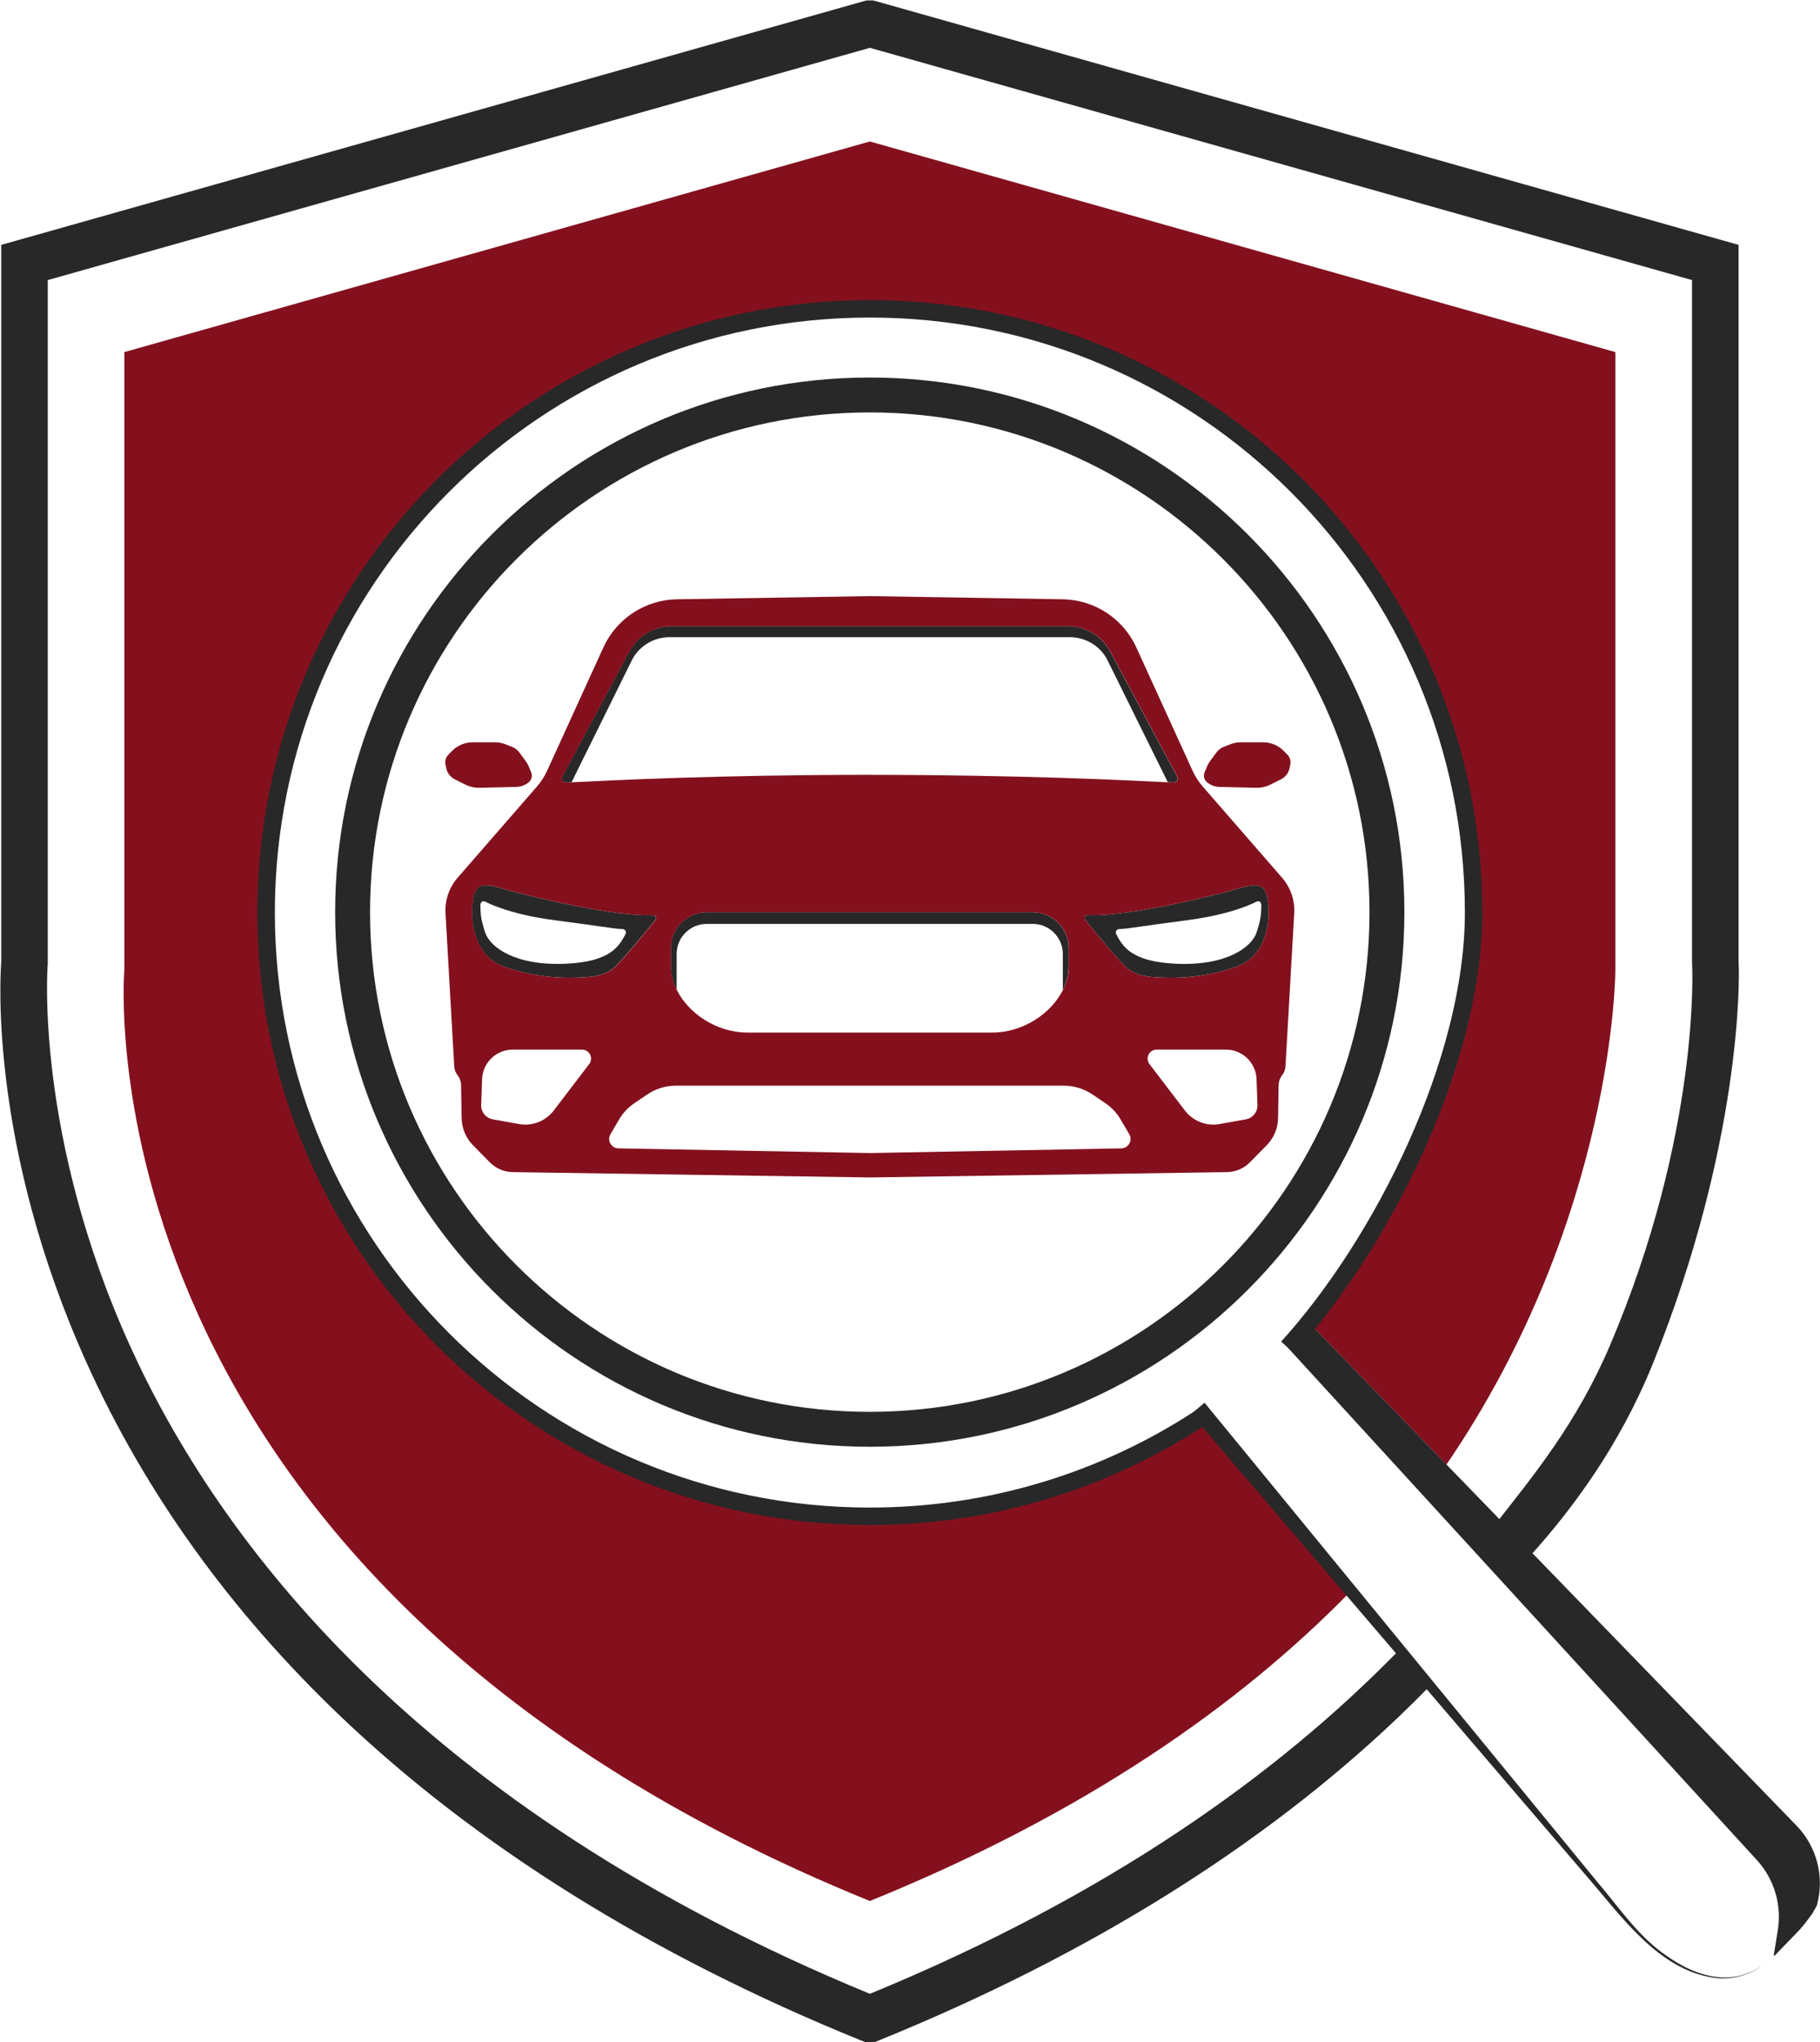 <?xml version="1.0" encoding="UTF-8" standalone="no"?>
<svg
   version="1.1"
   id="svg1"
   width="417.049"
   height="467.991"
   viewBox="0 0 417.049 467.991"
   sodipodi:docname="gutachten089de_logo.svg"
   inkscape:version="1.4.2 (ebf0e940, 2025-05-08)"
   xmlns:inkscape="http://www.inkscape.org/namespaces/inkscape"
   xmlns:sodipodi="http://sodipodi.sourceforge.net/DTD/sodipodi-0.dtd"
   xmlns="http://www.w3.org/2000/svg"
   xmlns:svg="http://www.w3.org/2000/svg">
  <sodipodi:namedview
     id="namedview1"
     pagecolor="#ffffff"
     bordercolor="#000000"
     borderopacity="0.25"
     inkscape:showpageshadow="2"
     inkscape:pageopacity="0.0"
     inkscape:pagecheckerboard="0"
     inkscape:deskcolor="#d1d1d1"
     inkscape:zoom="0.75945798"
     inkscape:cx="540.51707"
     inkscape:cy="138.2565"
     inkscape:window-width="2320"
     inkscape:window-height="1415"
     inkscape:window-x="2722"
     inkscape:window-y="135"
     inkscape:window-maximized="0"
     inkscape:current-layer="svg1" />
  <defs
     id="defs1">
    <clipPath
       clipPathUnits="userSpaceOnUse"
       id="clipPath3">
      <path
         d="M 0,772.506 H 914.852 V 0 H 0 Z"
         transform="translate(-506.725,-396.776)"
         id="path3" />
    </clipPath>
    <clipPath
       clipPathUnits="userSpaceOnUse"
       id="clipPath5">
      <path
         d="M 0,772.506 H 914.852 V 0 H 0 Z"
         transform="translate(-541.232,-356.419)"
         id="path5" />
    </clipPath>
    <clipPath
       clipPathUnits="userSpaceOnUse"
       id="clipPath7">
      <path
         d="M 0,772.506 H 914.852 V 0 H 0 Z"
         transform="translate(-450.512,-569.383)"
         id="path7" />
    </clipPath>
    <clipPath
       clipPathUnits="userSpaceOnUse"
       id="clipPath9">
      <path
         d="M 0,772.506 H 914.852 V 0 H 0 Z"
         transform="translate(-508.946,-509.39)"
         id="path9" />
    </clipPath>
    <clipPath
       clipPathUnits="userSpaceOnUse"
       id="clipPath11">
      <path
         d="M 0,772.506 H 914.852 V 0 H 0 Z"
         transform="translate(-391.431,-509.39)"
         id="path11" />
    </clipPath>
    <clipPath
       clipPathUnits="userSpaceOnUse"
       id="clipPath13">
      <path
         d="M 0,772.506 H 914.852 V 0 H 0 Z"
         transform="translate(-422.487,-483.48)"
         id="path13" />
    </clipPath>
    <clipPath
       clipPathUnits="userSpaceOnUse"
       id="clipPath15">
      <path
         d="M 0,772.506 H 914.852 V 0 H 0 Z"
         transform="translate(-398.295,-505.779)"
         id="path15" />
    </clipPath>
    <clipPath
       clipPathUnits="userSpaceOnUse"
       id="clipPath17">
      <path
         d="M 0,772.506 H 914.852 V 0 H 0 Z"
         transform="translate(-516.974,-479.971)"
         id="path17" />
    </clipPath>
    <clipPath
       clipPathUnits="userSpaceOnUse"
       id="clipPath19">
      <path
         d="M 0,772.506 H 914.852 V 0 H 0 Z"
         transform="translate(-383.594,-484.481)"
         id="path19" />
    </clipPath>
    <clipPath
       clipPathUnits="userSpaceOnUse"
       id="clipPath21">
      <path
         d="M 0,772.506 H 914.852 V 0 H 0 Z"
         transform="translate(-513.736,-474.199)"
         id="path21" />
    </clipPath>
    <clipPath
       clipPathUnits="userSpaceOnUse"
       id="clipPath23">
      <path
         d="M 0,772.506 H 914.852 V 0 H 0 Z"
         transform="translate(-526.008,-412.934)"
         id="path23" />
    </clipPath>
    <clipPath
       clipPathUnits="userSpaceOnUse"
       id="clipPath28">
      <path
         d="M 0,772.506 H 914.852 V 0 H 0 Z"
         transform="translate(-522.326,-408.685)"
         id="path28" />
    </clipPath>
    <clipPath
       clipPathUnits="userSpaceOnUse"
       id="clipPath30">
      <path
         d="M 0,772.506 H 914.852 V 0 H 0 Z"
         transform="translate(-508.05,-399.186)"
         id="path30" />
    </clipPath>
  </defs>
  <g
     id="layer-MC0"
     transform="translate(-401.377,-176.32)">
    <path
       id="path2"
       d="m 0,0 c -16.167,-10.505 -35.456,-16.611 -56.173,-16.611 -57.02,0 -103.244,46.224 -103.244,103.244 0,57.02 46.224,103.244 103.244,103.244 57.02,0 103.244,-46.224 103.244,-103.244 0,-25.294 -11.874,-53.363 -26.973,-71.316 L 42.907,-8.214 C 71.943,34.32 71.943,76.805 71.943,76.805 v 106.219 l -128.136,36.201 h -0.039 L -184.368,183.024 V 76.805 c 0,0 -9.038,-104.314 128.136,-160.043 h 0.039 c 37.048,15.051 63.415,33.647 82.191,52.774 C 15.72,-18.441 6.123,-7.186 0,0"
       style="fill:#84101e;fill-opacity:1;fill-rule:nonzero;stroke:none"
       transform="matrix(1.333,0,0,-1.333,675.633,500.973)"
       clip-path="url(#clipPath3)" />
    <path
       id="path4"
       d="m 0,0 c -20.408,-20.889 -49.436,-41.847 -90.719,-58.833 -77.839,32.027 -112.117,78.177 -127.171,111.353 -16.411,36.164 -14.197,65.194 -14.173,65.478 l 0.015,0.172 v 117.6 L -90.719,275.696 50.61,235.77 V 118.343 l 0.015,-0.34 C 50.649,117.714 52.035,89.048 36.453,52.52 30.741,39.131 23.084,29.955 17.123,22.31 l 6.057,-5.414 c 6.577,7.363 14.921,18.262 20.756,32.759 15.097,37.505 14.889,66.012 14.674,68.848 v 123.319 l -148.219,41.874 -0.578,0.151 h -1.109 L -240.048,241.822 V 118.503 c -0.215,-2.836 -1.934,-31.987 14.673,-68.848 10.015,-22.229 24.664,-42.643 43.542,-60.674 23.495,-22.442 53.636,-41.228 89.586,-55.833 l 0.769,-0.294 h 1.563 l 0.724,0.294 c 35.949,14.605 66.091,33.391 89.586,55.833 1.669,1.594 3.293,3.213 4.895,4.844 C 3.537,-4.131 1.771,-2.068 0,0"
       style="fill:#282828;fill-opacity:1;fill-rule:nonzero;stroke:none"
       transform="matrix(1.333,0,0,-1.333,721.642,554.783)"
       clip-path="url(#clipPath5)" />
    <path
       id="path6"
       d="m 0,0 c -47.367,0 -85.903,-38.536 -85.903,-85.903 0,-47.367 38.536,-85.904 85.903,-85.904 47.367,0 85.903,38.537 85.903,85.904 C 85.903,-38.536 47.367,0 0,0 m 0,-177.807 c -50.676,0 -91.903,41.228 -91.903,91.904 C -91.903,-35.228 -50.676,6 0,6 50.675,6 91.903,-35.228 91.903,-85.903 91.903,-136.579 50.675,-177.807 0,-177.807"
       style="fill:#282828;fill-opacity:1;fill-rule:nonzero;stroke:none"
       transform="matrix(1.333,0,0,-1.333,600.683,270.83)"
       clip-path="url(#clipPath7)" />
    <path
       id="path8"
       d="m 0,0 1.136,1.547 c 0.317,0.43 0.748,0.763 1.245,0.96 l 1.12,0.444 C 4.092,3.185 4.723,3.306 5.36,3.306 h 3.794 c 1.345,0 2.634,-0.541 3.577,-1.502 L 13.352,1.172 C 13.778,0.737 13.963,0.12 13.846,-0.477 L 13.721,-1.113 C 13.555,-1.96 13.005,-2.681 12.234,-3.067 L 10.45,-3.959 C 9.673,-4.347 8.813,-4.54 7.946,-4.519 L 1.678,-4.37 c -0.784,0.019 -1.538,0.3 -2.143,0.798 -0.503,0.414 -0.676,1.109 -0.425,1.71 l 0.453,1.089 C -0.323,-0.499 -0.176,-0.239 0,0"
       style="fill:#84101e;fill-opacity:1;fill-rule:nonzero;stroke:none"
       transform="matrix(1.333,0,0,-1.333,678.595,350.822)"
       clip-path="url(#clipPath9)" />
    <path
       id="path10"
       d="m 0,0 -1.136,1.547 c -0.317,0.43 -0.748,0.763 -1.245,0.96 l -1.12,0.444 C -4.093,3.185 -4.723,3.306 -5.36,3.306 h -3.794 c -1.345,0 -2.635,-0.541 -3.577,-1.502 l -0.621,-0.632 c -0.426,-0.435 -0.611,-1.052 -0.494,-1.649 l 0.125,-0.636 c 0.166,-0.847 0.716,-1.568 1.487,-1.954 l 1.784,-0.892 c 0.777,-0.388 1.637,-0.581 2.505,-0.56 l 6.267,0.149 c 0.784,0.019 1.538,0.3 2.143,0.798 0.503,0.414 0.676,1.109 0.425,1.71 L 0.437,-0.773 C 0.323,-0.499 0.176,-0.239 0,0"
       style="fill:#84101e;fill-opacity:1;fill-rule:nonzero;stroke:none"
       transform="matrix(1.333,0,0,-1.333,521.908,350.822)"
       clip-path="url(#clipPath11)" />
    <path
       id="path12"
       d="M 0,0 C -0.213,0 -0.423,-0.014 -0.632,-0.032 -3.74,-0.348 -6.166,-2.974 -6.166,-6.166 v -3.165 c 0,-1.366 0.364,-2.728 1,-4.011 v 6.176 C -5.166,-4.317 -2.848,-2 0,-2 h 56.051 c 2.848,0 5.166,-2.317 5.166,-5.166 v -6.174 c 0.636,1.283 0.999,2.643 0.999,4.009 v 3.165 c 0,3.193 -2.426,5.818 -5.535,6.134 -0.112,0.01 -0.226,0.013 -0.34,0.017 C 56.244,-0.01 56.149,0 56.051,0 H 28.025 Z"
       style="fill:#282828;fill-opacity:1;fill-rule:nonzero;stroke:none"
       transform="matrix(1.333,0,0,-1.333,563.316,385.368)"
       clip-path="url(#clipPath13)" />
    <path
       id="path14"
       d="m 0,0 c 0.297,0.014 0.625,0.031 0.969,0.048 l 10.44,21.123 c 1.272,2.354 3.735,3.816 6.429,3.816 h 68.757 c 2.694,0 5.157,-1.462 6.412,-3.783 L 103.465,0.048 c 0.344,-0.017 0.673,-0.034 0.97,-0.048 0.532,-0.026 0.888,0.539 0.636,1.009 L 93.549,22.526 c -1.433,2.675 -4.22,4.344 -7.254,4.344 H 52.217 18.14 c -3.034,0 -5.822,-1.669 -7.254,-4.344 L -0.636,1.009 C -0.888,0.539 -0.532,-0.026 0,0"
       style="fill:#282828;fill-opacity:1;fill-rule:nonzero;stroke:none"
       transform="matrix(1.333,0,0,-1.333,531.059,355.636)"
       clip-path="url(#clipPath15)" />
    <path
       id="path16"
       d="m 0,0 c -0.83,-2.462 -5.091,-5.727 -13.833,-5.34 -7.687,0.341 -9.171,2.991 -10.283,5.093 -0.204,0.387 0.065,0.854 0.502,0.868 1.685,0.055 3.982,0.533 11.607,1.512 C -3.818,3.184 0,5.34 0,5.34 0,5.34 0.885,5.727 0.83,4.51 0.775,3.292 0.83,2.462 0,0 M -4.401,7.216 C -19.644,3.25 -26.485,2.928 -28.983,3.022 c -0.45,0.017 -0.707,-0.504 -0.424,-0.853 1.787,-2.21 6.131,-7.514 7.364,-8.418 1.566,-1.149 3.132,-1.357 5.846,-1.462 2.714,-0.104 7.662,-0.014 12.959,1.939 4.695,1.731 5.776,7.4 5.204,11.214 -0.504,3.361 -1.879,3.131 -6.367,1.774"
       style="fill:#282828;fill-opacity:1;fill-rule:nonzero;stroke:none"
       transform="matrix(1.333,0,0,-1.333,689.299,390.047)"
       clip-path="url(#clipPath17)" />
    <path
       id="path18"
       d="m 0,0 c -0.055,1.217 0.83,0.83 0.83,0.83 0,0 3.818,-2.155 12.007,-3.207 7.625,-0.979 9.922,-1.456 11.607,-1.512 0.437,-0.014 0.706,-0.481 0.502,-0.867 C 23.834,-6.858 22.35,-9.509 14.663,-9.849 5.921,-10.237 1.66,-6.972 0.83,-4.51 0,-2.047 0.055,-1.217 0,0 m 3.885,-10.282 c 5.296,-1.953 10.244,-2.043 12.958,-1.939 2.714,0.105 4.28,0.314 5.846,1.462 1.233,0.905 5.577,6.208 7.365,8.418 0.282,0.35 0.025,0.87 -0.424,0.853 C 27.131,-1.581 20.29,-1.259 5.048,2.707 0.559,4.064 -0.816,4.293 -1.32,0.932 -1.892,-2.882 -0.81,-8.55 3.885,-10.282"
       style="fill:#282828;fill-opacity:1;fill-rule:nonzero;stroke:none"
       transform="matrix(1.333,0,0,-1.333,511.458,384.034)"
       clip-path="url(#clipPath19)" />
    <path
       id="path20"
       d="m 0,0 c -5.297,-1.953 -10.245,-2.043 -12.959,-1.939 -2.714,0.105 -4.28,0.313 -5.845,1.462 -1.234,0.904 -5.577,6.208 -7.365,8.418 -0.283,0.349 -0.025,0.87 0.424,0.853 2.498,-0.094 9.34,0.228 24.582,4.194 4.489,1.358 5.864,1.587 6.367,-1.774 C 5.776,7.4 4.695,1.731 0,0 m 1.42,-26.312 -4.512,-0.809 c -2.27,-0.406 -4.576,0.49 -5.975,2.323 l -6.089,7.98 c -0.779,1.021 -0.051,2.493 1.234,2.493 h 11.898 c 2.843,0 5.175,-2.252 5.274,-5.093 l 0.156,-4.433 c 0.043,-1.2 -0.804,-2.249 -1.986,-2.461 m -21.426,-4.993 -43.218,-0.806 -43.218,0.806 c -1.242,0.023 -1.999,1.377 -1.369,2.448 l 1.511,2.565 c 0.64,1.086 1.513,2.017 2.557,2.726 l 2.223,1.51 c 1.468,0.997 3.202,1.53 4.977,1.53 h 33.319 33.319 c 1.775,0 3.508,-0.533 4.977,-1.53 l 2.223,-1.51 c 1.044,-0.709 1.917,-1.64 2.557,-2.726 l 1.51,-2.565 c 0.631,-1.071 -0.126,-2.425 -1.368,-2.448 m -91.47,14.487 -6.089,-7.98 c -1.398,-1.833 -3.705,-2.729 -5.975,-2.323 l -4.512,0.809 c -1.182,0.212 -2.028,1.261 -1.986,2.461 l 0.156,4.433 c 0.1,2.841 2.432,5.093 5.274,5.093 h 11.898 c 1.285,0 2.013,-1.472 1.234,-2.493 m -19.986,28.032 c 0.504,3.361 1.879,3.132 6.367,1.774 15.242,-3.966 22.084,-4.288 24.582,-4.194 0.45,0.017 0.707,-0.504 0.424,-0.853 -1.787,-2.21 -6.131,-7.514 -7.365,-8.418 -1.565,-1.149 -3.131,-1.357 -5.845,-1.462 -2.714,-0.104 -7.662,-0.014 -12.959,1.939 -4.695,1.731 -5.776,7.4 -5.204,11.214 m 96.553,-1.947 c 0.114,-0.006 0.229,-0.006 0.341,-0.018 3.109,-0.316 5.535,-2.941 5.535,-6.133 V -0.05 c 0,-1.365 -0.363,-2.726 -0.999,-4.008 -2.018,-4.07 -6.851,-7.336 -12.126,-7.336 H -63.224 -84.29 c -5.274,0 -10.106,3.265 -12.125,7.333 -0.636,1.283 -1,2.645 -1,4.011 v 3.166 c 0,3.192 2.425,5.817 5.534,6.133 0.208,0.021 0.418,0.032 0.631,0.032 h 0.001 28.025 28.026 c 0.097,0 0.193,-0.01 0.289,-0.014 m -81.169,23.322 11.523,21.517 c 1.432,2.675 4.22,4.344 7.253,4.344 h 34.078 34.077 c 3.034,0 5.822,-1.669 7.254,-4.344 l 11.522,-21.517 c 0.252,-0.47 -0.103,-1.035 -0.636,-1.009 -0.297,0.014 -0.625,0.031 -0.969,0.048 -7.277,0.359 -25.032,1.259 -51.248,1.282 v 0.005 c -26.217,-0.023 -43.972,-0.928 -51.248,-1.287 -0.344,-0.017 -0.673,-0.034 -0.969,-0.048 -0.533,-0.026 -0.888,0.539 -0.637,1.009 M 7.639,15.221 -5.985,30.881 c -0.717,0.825 -1.312,1.749 -1.766,2.744 l -9.666,21.184 c -2.263,4.96 -7.173,8.18 -12.624,8.278 l -33.183,0.544 -33.183,-0.544 c -5.451,-0.098 -10.361,-3.318 -12.625,-8.278 l -9.665,-21.184 c -0.454,-0.995 -1.049,-1.919 -1.767,-2.744 l -13.623,-15.66 c -1.464,-1.683 -2.212,-3.87 -2.085,-6.097 l 1.503,-26.361 c 0.03,-0.527 0.219,-1.032 0.543,-1.448 l 0.035,-0.045 c 0.376,-0.484 0.585,-1.075 0.597,-1.687 l 0.095,-5.685 c 0.029,-1.75 0.73,-3.421 1.958,-4.668 l 2.885,-2.932 c 1.04,-1.057 2.455,-1.662 3.939,-1.684 l 61.393,-0.918 61.393,0.918 c 1.484,0.022 2.898,0.627 3.939,1.684 l 2.885,2.932 c 1.227,1.247 1.928,2.918 1.958,4.668 l 0.095,5.685 c 0.012,0.612 0.221,1.203 0.597,1.687 l 0.035,0.045 c 0.324,0.416 0.513,0.921 0.543,1.448 L 9.724,9.124 c 0.127,2.227 -0.622,4.414 -2.085,6.097"
       style="fill:#84101e;fill-opacity:1;fill-rule:nonzero;stroke:none"
       transform="matrix(1.333,0,0,-1.333,684.981,397.743)"
       clip-path="url(#clipPath21)" />
    <path
       id="path22"
       d="m 0,0 83.794,-86.446 c 3.531,-3.643 4.859,-8.889 3.485,-13.773 l -0.796,-1.406 c -0.784,-1.039 -1.332,-1.824 -2.195,-2.769 l -4.249,-4.403 c -0.054,-0.057 -0.15,-0.021 -0.154,0.057 l 0.696,4.312 c 0.705,4.362 -0.624,8.807 -3.607,12.066 L -3.682,-4.248 Z"
       style="fill:#282828;fill-opacity:1;fill-rule:nonzero;stroke:none"
       transform="matrix(1.333,0,0,-1.333,701.344,479.43)"
       clip-path="url(#clipPath23)" />
    <path
       id="path27"
       d="m 0,0 c 16.403,18.116 31.969,49.298 31.969,74.763 0,57.318 -46.465,103.784 -103.784,103.784 -57.318,0 -103.784,-46.466 -103.784,-103.784 0,-57.319 46.466,-103.784 103.784,-103.784 20.907,0 40.37,6.181 56.661,16.817"
       style="fill:none;stroke:#282828;stroke-width:3;stroke-linecap:butt;stroke-linejoin:miter;stroke-miterlimit:10;stroke-dasharray:none;stroke-opacity:1"
       transform="matrix(1.333,0,0,-1.333,696.435,485.094)"
       clip-path="url(#clipPath28)" />
    <path
       id="path29"
       d="m 0,0 c 15.003,-18.307 52.987,-64.656 67.467,-82.324 3.838,-4.488 7.135,-9.524 12.064,-12.826 3.548,-2.5 7.986,-4.378 12.378,-3.385 1.437,0.328 2.797,0.965 4.014,1.802 -2.393,-1.775 -5.468,-2.547 -8.421,-2.105 -8.939,1.289 -15.147,9.595 -20.608,16.031 -0.001,0 -23.065,26.959 -23.065,26.959 L -2.3,-1.926 Z"
       style="fill:#282828;fill-opacity:1;fill-rule:nonzero;stroke:none"
       transform="matrix(1.333,0,0,-1.333,677.4,497.76)"
       clip-path="url(#clipPath30)" />
  </g>
</svg>
